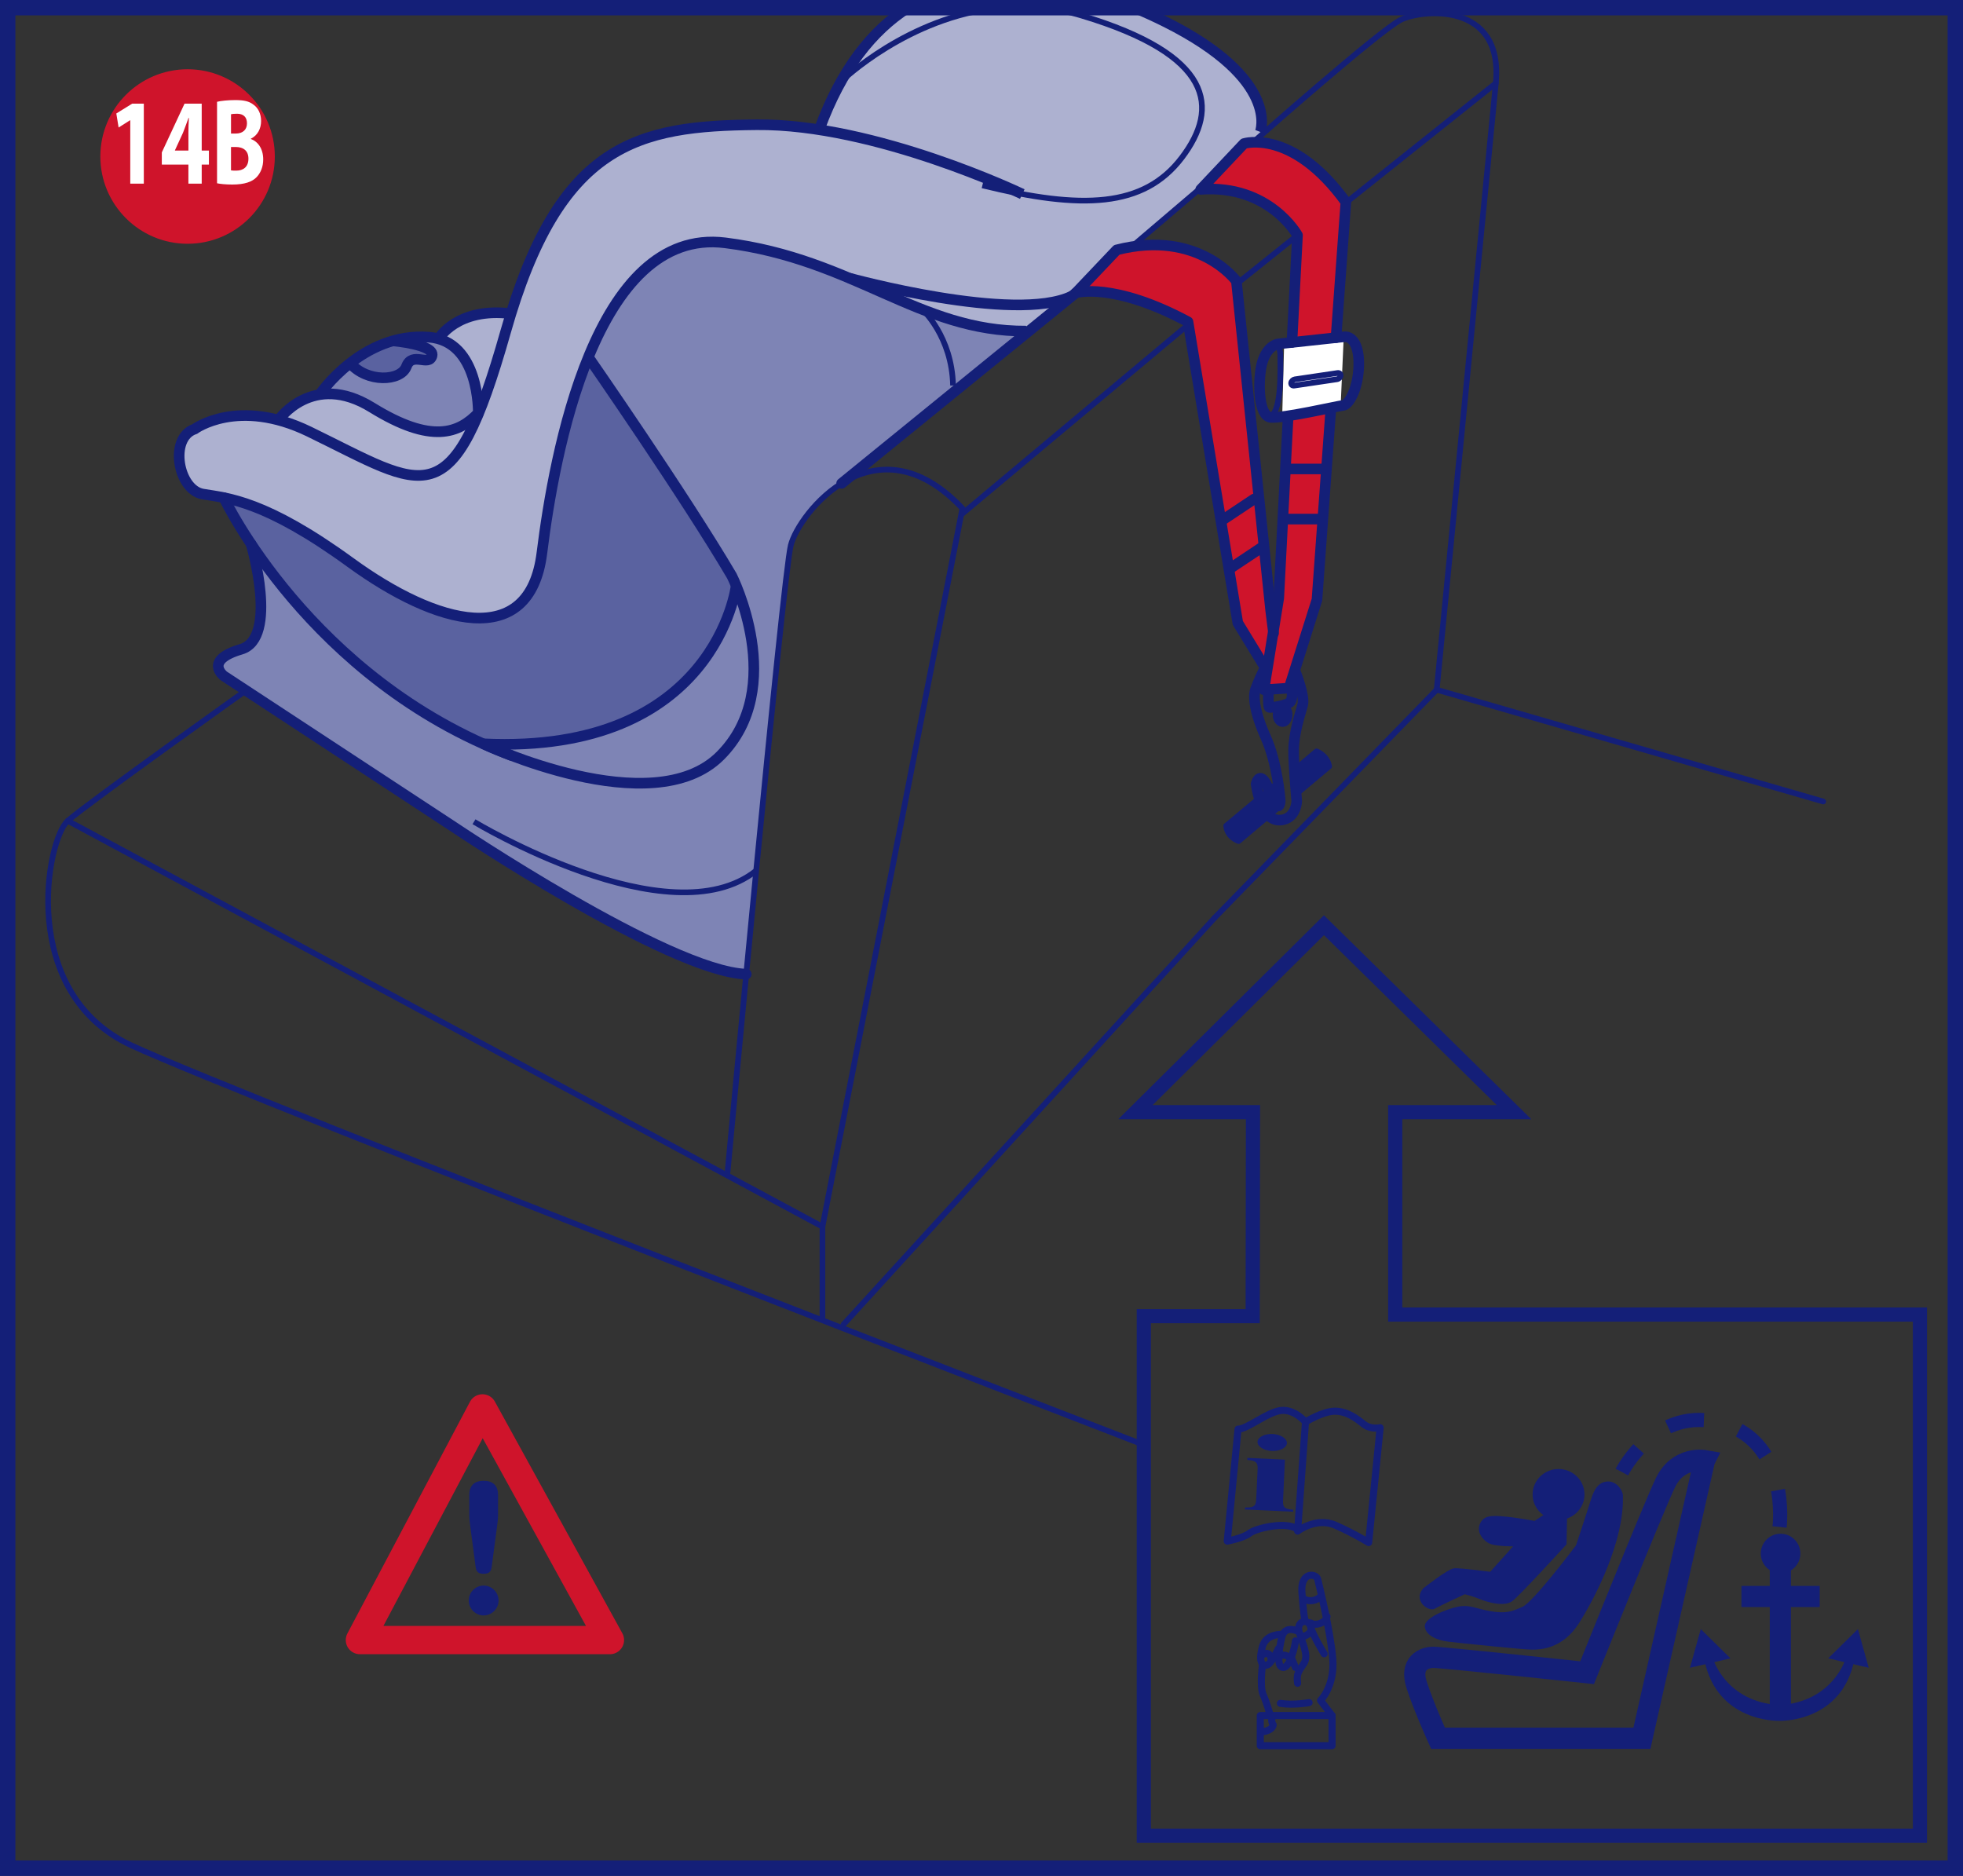 <?xml version="1.0" encoding="UTF-8"?>
<!DOCTYPE svg PUBLIC "-//W3C//DTD SVG 1.1//EN" "http://www.w3.org/Graphics/SVG/1.1/DTD/svg11.dtd">
<!-- Creator: CorelDRAW 2017 -->
<svg xmlns="http://www.w3.org/2000/svg" xml:space="preserve" width="45mm" height="43mm" version="1.1" style="shape-rendering:geometricPrecision; text-rendering:geometricPrecision; image-rendering:optimizeQuality; fill-rule:evenodd; clip-rule:evenodd"
viewBox="0 0 2140.95 2045.81"
 xmlns:xlink="http://www.w3.org/1999/xlink">
 <rect x="0" y="0" width="2140.95" height="2045.81" fill="#333333" stroke="none"/>
 <defs>
  <style type="text/css">
   <![CDATA[
    .str5 {stroke:#141F78;stroke-width:23.16;stroke-miterlimit:4}
    .str2 {stroke:#141F78;stroke-width:6.18;stroke-miterlimit:4}
    .str10 {stroke:#CF142B;stroke-width:5.03;stroke-miterlimit:4}
    .str3 {stroke:#141F78;stroke-width:11.58;stroke-miterlimit:4}
    .str8 {stroke:#141F78;stroke-width:15.44;stroke-miterlimit:4}
    .str9 {stroke:#141F78;stroke-width:16.79;stroke-miterlimit:4}
    .str0 {stroke:#141F78;stroke-width:6.18;stroke-linecap:round;stroke-linejoin:round;stroke-miterlimit:4}
    .str7 {stroke:#141F78;stroke-width:7.72;stroke-linecap:round;stroke-linejoin:round;stroke-miterlimit:4}
    .str4 {stroke:#CF142B;stroke-width:30.88;stroke-linecap:round;stroke-linejoin:round;stroke-miterlimit:4}
    .str1 {stroke:#141F78;stroke-width:11.58;stroke-linecap:round;stroke-linejoin:round;stroke-miterlimit:4}
    .str6 {stroke:#141F78;stroke-width:15.44;stroke-miterlimit:4;stroke-dasharray:40.278 40.278}
    .fil8 {fill:none}
    .fil5 {fill:none;fill-rule:nonzero}
    .fil7 {fill:#CF142B}
    .fil4 {fill:white;fill-rule:nonzero}
    .fil3 {fill:#CF142B;fill-rule:nonzero}
    .fil1 {fill:#ADB1D0;fill-rule:nonzero}
    .fil2 {fill:#7E84B5;fill-rule:nonzero}
    .fil0 {fill:#5A62A0;fill-rule:nonzero}
    .fil6 {fill:#141F78;fill-rule:nonzero}
   ]]>
  </style>
 </defs>
 <g id="Слой_x0020_1">
  <path class="fil0" d="M642.29 390.61c0,0 161.65,236.49 160.31,249.6 -1.31,13.11 -27.21,101.46 -104.88,140.23 -84.88,42.38 -171.38,31.39 -171.38,31.39l-6.93 -9.11c0,0 0.94,-22.99 -6.14,-34.02 0,0 -13.6,-29.3 -39.66,-38.58 -26.07,-9.28 -39.48,-13.09 -70.65,-14.05 -31.19,-0.94 -44.81,-0.91 -44.81,-0.91 0,0 -41.72,-59 -71.57,-102.33 -21.04,-30.58 -42.61,-70.39 -42.61,-70.39l398.34 -151.81z"/>
  <path class="fil1" d="M195.62 495.15c0,0 -3.12,-25.46 27.76,-33.47 30.89,-8.01 50.08,-15.01 80.68,-3.63 0,0 20.4,-28.18 44.86,-27.58 24.45,0.62 44.24,7.1 60.2,16.1 15.98,9.01 25.03,15.58 49.53,22.24 24.54,6.67 29.59,3.41 38.32,-0.67 8.71,-4.06 24.92,-15.59 24.92,-15.59 0,0 0.52,-27.48 -11.58,-55.12 -12.08,-27.65 -31.45,-27.36 -31.45,-27.36 0,0 7.07,-14.73 32.63,-23.63 25.56,-8.88 46.48,-3.67 46.48,-3.67 0,0 23.23,-72.98 51.68,-114.92 28.43,-41.96 83.56,-94.36 198.77,-90.9 115.22,3.48 86.82,5.24 86.82,5.24 0,0 24.51,-72.02 73.13,-113.86 8.71,-7.49 17.59,-14.14 26.72,-19.93l235.74 0c42.68,16.89 80.84,39.04 107.42,60.76 43.59,35.58 43,63.14 37.83,83.1l-252.97 208.36c0,0 -59.03,4.83 -125.29,-24.91 -66.25,-29.74 -196.19,-88.48 -254.14,-64.13 -57.96,24.37 -101.34,92.68 -129.29,205.02 -27.98,112.35 -17.04,172.34 -61.33,191.74 -44.28,19.39 -115.83,-14.53 -174.96,-57.57 -59.15,-43.04 -102.37,-60.53 -134.16,-68.31 -31.77,-7.81 -50.92,-7.05 -48.34,-47.3z"/>
  <path class="fil2" d="M348.91 430.48c0,0 29.04,-38.45 63.7,-52.5 34.64,-14.03 67.27,-9.48 67.27,-9.48 0,0 21.6,11.06 30.43,28.92 8.86,17.87 11.7,52.33 11.7,52.33 0,0 -21.07,25.74 -54.4,21.25 -33.33,-4.52 -89.74,-51.9 -118.69,-40.52z"/>
  <path class="fil0" d="M382.36 396.22c0,0 28.85,-20.71 48.59,-24.14 19.76,-3.43 39.43,9.03 40.92,14.55 1.53,5.52 -5.67,7.18 -12.76,6.28 -7.1,-0.92 -11.63,-1.11 -16.48,7.15 -4.85,8.23 -16.73,14.27 -36.02,10.27 -19.28,-3.98 -24.25,-14.11 -24.25,-14.11z"/>
  <path class="fil2" d="M642.29 390.61c0,0 31.94,-86.84 83.1,-111.31 51.16,-24.49 95.74,-11.98 137.86,2.65 42.15,14.65 99.41,40.05 154.57,62 55.17,21.94 101.44,16.83 101.44,16.83l-197.77 163.46c0,0 -50.64,31.79 -59.75,71.37 -9.1,39.57 -48.07,469.01 -48.07,469.01 0,0 -8.41,-0.13 -67.81,-20.78 -59.4,-20.62 -252.41,-141.66 -252.41,-141.66 0,0 5.2,-7.99 5.77,-17.4 0.57,-9.43 -4.6,-13.28 -4.6,-13.28 0,0 14.18,9.45 22.12,1.18 7.93,-8.29 -7.95,-28.76 -7.95,-28.76 0,0 18.26,18.49 25.72,0.99 7.44,-17.52 -8.17,-33.08 -8.17,-33.08 0,0 60.91,6.06 139.83,-18.7 78.92,-24.74 136.4,-105.53 136.44,-152.92l-71.85 -119.52 -88.45 -130.08z"/>
  <path class="fil0" d="M364.57 701.12c0,0 117.51,-10.39 143.08,15.19 25.58,25.58 18.7,95.52 18.7,95.52 0,0 -115.42,-53.96 -161.78,-110.71z"/>
  <path class="fil2" d="M273.85 593.25c0,0 120.29,175.01 273.77,226.97l-24.34 100.45c0,0 -268.55,-173.82 -279.17,-183.5 -10.62,-9.67 -5.03,-21.67 10.94,-27.26 16,-5.59 28.62,-11.41 29.49,-44.88 0.89,-33.45 -10.7,-71.78 -10.7,-71.78z"/>
  <path class="fil3" d="M1174.83 317.91l43.19 -45.58c0,0 29.96,-15.64 77.27,0 37.14,12.28 53.15,34.19 53.15,34.19l40.27 381.94 26.4 -431.92c0,0 -15.56,-28.31 -48.59,-41.17 -33.05,-12.87 -56.03,-9.78 -56.03,-9.78l46.84 -49.9c0,0 42.92,-6.46 76.37,27.02 33.48,33.48 34.17,37.73 34.17,37.73l-31.52 433.6 -26.77 82.13c0,0 -2.6,21.05 -13.41,16.04 -10.8,-5 -17.7,0 -17.7,0l0.35 -23.68 -27.48 -49.97 -55.42 -327.25c0,0 -62.17,-37.3 -121.1,-33.38z"/>
  <polygon class="fil4" points="1400.56,374.35 1465.56,367.3 1462.18,442.58 1398.43,454.41 "/>
  <path class="fil5 str0" d="M269.44 752.19c0,0 -172.46,122.79 -195.52,142.93 -23.03,20.17 -54.72,187.22 69.11,244.81 123.85,57.6 1104.46,435.77 1104.46,435.77"/>
  <polyline class="fil5 str0" points="897.01,1438.58 897.01,1337.77 73.92,895.13 "/>
  <path class="fil5 str0" d="M793.33 1280.19c0,0 60.47,-650.88 69.13,-685.44 8.63,-34.56 92.14,-141.14 187.19,-40.33l-152.65 783.38"/>
  <line class="fil5 str0" x1="1233.28" y1="269.97" x2="1308.85" y2= "205.57" />
  <path class="fil5 str0" d="M1370.03 152.25c0,0 134.66,-119.12 157.7,-130.63 23.05,-11.51 112.32,-20.16 103.69,69.13 -8.64,89.27 -64.47,661.44 -64.47,661.44"/>
  <line class="fil5 str0" x1="1468.52" y1="220.59" x2="1631.43" y2= "90.74" />
  <line class="fil5 str0" x1="1415.11" y1="256.53" x2="1349.17" y2= "309.25" />
  <line class="fil5 str0" x1="1294.44" y1="355.32" x2="1049.64" y2= "560.18" />
  <line class="fil5 str0" x1="1324.87" y1="1000.8" x2="1566.94" y2= "752.18" />
  <line class="fil5 str0" x1="920.05" y1="1444.34" x2="1324.87" y2= "1000.82" />
  <line class="fil5 str0" x1="1566.94" y1="752.19" x2="1988.52" y2= "874.09" />
  <path class="fil5 str1" d="M917.92 527.16l255.57 -207.82 44.46 -46.81c89.14,-22.73 130.51,33.99 130.51,33.99l37.4 359.12 3.14 24.99"/>
  <polyline class="fil5 str1" points="1451.55,445.2 1436.36,654.02 1405.92,750.43 1378.49,752.18 1394.65,652.42 1404.88,454.76 "/>
  <path class="fil5 str1" d="M1409.07 373.43l6.04 -116.92c0,0 -30.56,-55.54 -105.54,-49.98l47.22 -49.98c0,0 52.77,-16.67 111.09,63.86l-10.74 147.82"/>
  <line class="fil5 str1" x1="1334.95" y1="566.08" x2="1367.77" y2= "544.23" />
  <line class="fil5 str1" x1="1343.7" y1="618.58" x2="1376.52" y2= "596.71" />
  <line class="fil5 str1" x1="1407.13" y1="511.43" x2="1446.48" y2= "511.43" />
  <line class="fil5 str1" x1="1400.56" y1="566.08" x2="1439.92" y2= "566.08" />
  <path class="fil5 str1" d="M1394.52 878.93c1.37,-1.07 2.01,-4.12 1.69,-7.26 0,0 -3.05,-39.27 -15.54,-67.15 -12.5,-27.88 -14.07,-44.69 -11.45,-52.42 2.6,-7.69 8.69,-20.21 8.69,-20.21"/>
  <path class="fil5 str1" d="M1374.68 874.4c-2.01,-5.47 -3.57,-11.98 -4.7,-19.4 0,0 2.88,-13.16 10.29,-1.36 1.59,2.52 2.82,6.45 4.14,10.5"/>
  <path class="fil5 str1" d="M1412.83 732.64c0,0 10.56,26.45 7.94,36.17 -2.6,9.72 -9.52,29.29 -9.89,49.16 -0.22,11.61 1.75,36.74 3.42,55.62 0,0 -0.33,16.85 -14.4,20.26 -5.4,1.31 -10.21,0.29 -14.33,-2.8"/>
  <path class="fil6" d="M1411.69 839.89l24.17 -20.48c0,0 11.67,4.03 13.81,16.41l-36.02 30.21 -1.96 -26.15z"/>
  <path class="fil5 str0" d="M1411.69 839.89l24.17 -20.48c0,0 11.67,4.03 13.81,16.41l-36.02 30.21 -1.96 -26.15z"/>
  <path class="fil6" d="M1393.93 853.32l2.36 25.61 -45.38 38.29c0,0 -12.39,-3.81 -13.58,-16.65l56.6 -47.25z"/>
  <path class="fil5 str0" d="M1393.93 853.32l2.36 25.61 -45.38 38.29c0,0 -12.39,-3.81 -13.58,-16.65l56.6 -47.25z"/>
  <path class="fil5 str2" d="M516.95 896.17c0,0 213.27,128.77 307.82,53.29"/>
  <path class="fil5 str2" d="M1006.02 337.51c0,0 32.24,29.32 33.41,82.88"/>
  <path class="fil5 str3" d="M926.08 303.24c0,0 180.34,49.61 242.8,19.75"/>
  <path class="fil5 str3" d="M1374.48 143.91c0,0 22.71,-56.93 -103.19,-119.96 -10.99,-5.5 -22.37,-10.72 -34.01,-15.56m-246.95 0c-38.9,24.9 -72.59,66.82 -96.41,131.97"/>
  <path class="fil5 str2" d="M917.92 88.4c0,0 72.25,-70.19 172.59,-80.01m45.76 0c14.1,1.4 28.56,4.14 43.29,8.56 143.72,43.14 150.87,100.42 109.35,155.05 -41.54,54.61 -108.67,56.85 -217.49,30.18"/>
  <path class="fil5 str3" d="M1114.96 211.66c0,0 -160.07,-76.86 -289.66,-75.63 -129.6,1.22 -215.4,19.27 -273.76,225.43 -58.34,206.17 -87.4,170.88 -214.3,109.28 -77.81,-37.78 -124.92,-2.84 -124.92,-2.84 -28.43,9.67 -18.09,66.5 9.04,70.96 27.14,4.48 67.89,6.9 161.03,74.67 93.13,67.79 195.33,96.66 208.64,-10.5 13.31,-107.19 57.87,-356.07 199.9,-338.2 142.05,17.87 210.99,96.96 328.35,96.24"/>
  <path class="fil5 str3" d="M348.54 430.41c0,0 46.05,-68.34 119.2,-62.71 55.74,4.28 53.89,82.75 53.89,82.75 -21.11,22.09 -50.95,34.17 -115.91,-6.01 -64.95,-40.18 -101.96,13.68 -101.96,13.68"/>
  <path class="fil5 str3" d="M478.28 369.59c0,0 19.7,-34.76 79.02,-27.54"/>
  <path class="fil5 str3" d="M428.6 371.7c0,0 45.82,4.06 42.58,16.27 -3.27,12.22 -21.62,-4.95 -27.9,11.63 -6.26,16.57 -43.15,17.79 -61.41,-3.54"/>
  <path class="fil5 str3" d="M641.72 389.51c0,0 105.1,151.29 156.45,238.55 0,0 61.63,121.85 -12.62,196.15 -74.24,74.29 -258.36,-13.01 -258.36,-13.01"/>
  <path class="fil5 str3" d="M527.19 811.19c253.76,11.94 275.71,-172.49 275.71,-172.49"/>
  <path class="fil5 str1" d="M244.11 542.73c0,0 93.29,197.76 313.19,281"/>
  <path class="fil5 str1" d="M273.85 593.25c0,0 30.33,102.68 -10.91,114.82 -41.23,12.12 -18.83,29.1 -18.83,29.1l250.47 164.48c0,0 234.64,157.77 319.32,160.72"/>
  <path class="fil5 str1" d="M1383.38 756.34c0,0 -0.42,14.65 1.08,15.14 1.49,0.5 21.61,-2.12 23.51,-7.02 1.9,-4.9 2.11,-12.94 -2.05,-14.02"/>
  <path class="fil5 str1" d="M1173.49 319.32c0,0 40.67,-12.13 122.21,31.62l54.33 328.39 29.32 48.02"/>
  <path class="fil5 str1" d="M1403.87 779.57c-0.05,4.11 -2.32,7.42 -5.05,7.38 -2.75,-0.03 -4.91,-3.39 -4.88,-7.5 0.05,-4.09 2.32,-7.4 5.05,-7.36 2.75,0.01 4.93,3.37 4.88,7.48z"/>
  <path class="fil5 str1" d="M1465.58 367.32c0,0 -64.77,6.98 -71.01,7.7 -6.28,0.72 -15.6,7.5 -19.05,25.09 -3.44,17.61 -2.95,53.76 10.46,55.07 13.43,1.31 73.21,-12.44 78.97,-13.06 5.77,-0.64 15.07,-15.61 16.77,-38.68 1.68,-23.08 -4.93,-37.35 -16.13,-36.12z"/>
  <path class="fil5 str0" d="M1391.06 375.98c0,0 5.37,0.27 5.3,11.97 -0.03,11.7 2.25,66.3 -13.02,66.48"/>
  <path class="fil5 str0" d="M1408.23 417.66c-0.18,1.88 1.31,3.15 3.31,2.85l46.68 -6.91c2,-0.3 3.78,-2.06 3.94,-3.96 0.19,-1.86 -1.31,-3.14 -3.32,-2.85l-46.64 6.93c-2.01,0.32 -3.78,2.06 -3.96,3.94z"/>
  <polygon class="fil5 str4" points="392.55,1788.59 526.2,1535.97 665.2,1788.59 "/>
  <path class="fil6" d="M543.18 1653.18c0,2.97 -0.39,6.18 -0.79,9.33l-6.16 46.46c-0.79,5.74 -3.57,7.34 -8.73,7.34 -5.17,0 -7.94,-1.59 -8.74,-7.34l-6.14 -46.46c-0.4,-3.15 -0.79,-6.36 -0.79,-9.33l0 -23.01c0,-10.12 5.76,-15.29 15.68,-15.29 9.92,0 15.68,5.17 15.68,15.29l0 23.01zm-15.68 76c8.93,0 16.26,7.36 16.26,16.28 0,8.94 -7.33,16.28 -16.26,16.28 -8.93,0 -16.28,-7.34 -16.28,-16.28 0,-8.92 7.35,-16.28 16.28,-16.28z"/>
  <path class="fil5 str5" d="M1858.95 1592.84c0,0 -28.48,-5.02 -42.48,24.03 -13.96,29.06 -85.48,207.32 -85.48,207.32 0,0 -157.02,-16.77 -167.62,-16.77 -10.62,0 -25.72,6.7 -18.45,29.63 7.25,22.89 23.46,58.66 23.46,58.66l222.39 0 68.18 -302.86z"/>
  <polygon class="fil6" points="1899.3,1752.6 1984.66,1752.6 1984.66,1729.54 1899.3,1729.54 "/>
  <polygon class="fil6" points="1930.2,1864.94 1953.24,1864.94 1953.24,1704.54 1930.2,1704.54 "/>
  <path class="fil6" d="M1920.39 1694.23c0,11.92 9.67,21.59 21.59,21.59 11.92,0 21.59,-9.67 21.59,-21.59 0,-11.92 -9.67,-21.59 -21.59,-21.59 -11.92,0 -21.59,9.67 -21.59,21.59z"/>
  <polygon class="fil6" points="1993.96,1808.53 2026.35,1776.64 2038.14,1818.82 "/>
  <path class="fil6" d="M2013.11 1808.53c0,0 -13.73,47.58 -72.59,51.01l0 17.17c0,0 68.2,2.46 81.91,-66.7l-9.32 -1.47z"/>
  <polygon class="fil6" points="1887.33,1808.53 1854.94,1776.64 1843.16,1818.82 "/>
  <path class="fil6" d="M1868.16 1808.53c0,0 13.73,47.58 72.61,51.01l0 17.17c0,0 -68.19,2.46 -81.92,-66.7l9.32 -1.47z"/>
  <path class="fil6" d="M1770.03 1630.89c-0.2,-5.98 -7.07,-15.24 -15.78,-15.24 -8.71,0 -14.7,5.44 -19.05,19.59 -4.35,14.15 -16.33,50.07 -16.33,50.07 0,0 -46.25,61.51 -58.22,66.95 -11.98,5.44 -18.5,7.62 -34.85,4.9 -16.31,-2.74 -22.84,-7.62 -35.92,-4.9 -13.05,2.72 -37.01,12.52 -35.9,21.77 1.07,9.25 12.5,14.69 25.58,16.31 13.04,1.63 82.71,8.71 91.42,8.71 8.71,0 33.18,-0.54 51.14,-28.85 17.96,-28.28 49.55,-89.78 47.9,-139.31z"/>
  <path class="fil6" d="M1709.09 1655.38l-0.54 28.84c0,0 -51.16,56.06 -59.33,62.05 -8.17,5.98 -25.58,1.63 -34.83,-2.18 -9.26,-3.81 -16.87,-5.44 -16.87,-5.44 0,0 -26.13,11.97 -32.66,15.78 -6.51,3.81 -24.49,-8.71 -12.51,-22.3 0,0 26.66,-21.23 33.74,-21.79 7.07,-0.54 39.17,3.83 39.17,3.83l25.04 -27.76c0,0 -15.8,0 -23.4,-2.18 -7.64,-2.18 -16.87,-11.95 -13.07,-21.75 3.81,-9.82 12.52,-9.82 26.13,-8.71 13.61,1.09 33.74,4.88 33.74,4.88l13.07 -8.69 22.31 5.44z"/>
  <path class="fil6" d="M1671.54 1629.8c0,15.32 12.67,27.76 28.3,27.76 15.62,0 28.3,-12.44 28.3,-27.76 0,-15.32 -12.67,-27.75 -28.3,-27.75 -15.62,0 -28.3,12.42 -28.3,27.75z"/>
  <path class="fil5 str6" d="M1940.9 1665.18c0,0 11.43,-90.89 -61.49,-112.67 -72.93,-21.75 -110.47,52.81 -110.47,52.81"/>
  <path class="fil5 str7" d="M1505.26 1557.02c0,0 -10.19,2.35 -18.01,-3.91 -7.84,-6.26 -17.99,-14.1 -31.32,-14.1 -13.31,0 -32.09,11.73 -32.09,11.73l-8.61 119.01c0,0 20.36,-15.68 41.49,-6.28 21.13,9.4 36.02,18.78 36.02,18.78l12.52 -125.25z"/>
  <path class="fil5 str7" d="M1423.84 1550.75c0,0 -11.75,-14.08 -26.62,-12.52 -14.87,1.56 -36.79,20.36 -46.96,20.36l-11.75 122.11c0,0 17.24,-3.12 24.27,-8.61 7.05,-5.47 39.91,-13.29 51.68,-4.68"/>
  <path class="fil6" d="M1387.97 1563.87c8.76,0.42 15.83,4.95 15.6,10.02 -0.24,5.05 -7.71,8.91 -16.47,8.49 -8.76,-0.4 -15.83,-4.93 -15.59,-10.01 0.23,-5.05 7.7,-8.91 16.46,-8.51zm11.45 71.28c-0.32,6.8 -0.5,10.74 11.05,11.28l-0.1 2.21 -52.57 -2.45 0.1 -2.21c11.75,0.55 11.93,-3.39 12.25,-10.19l1.41 -30.11c0.3,-6.54 0.5,-10.99 -11.24,-11.53l0.11 -2.23 41.01 1.91 -2.02 43.32z"/>
  <path class="fil5 str7" d="M1423.07 1766.02c0,0 -1.58,-7.05 -3.14,-29.74 -1.56,-22.69 15.66,-20.36 17.22,-14.1 1.56,6.28 14.08,57.16 16.43,86.89 2.37,29.76 -13.31,45.4 -13.31,45.4l12.54 16.43"/>
  <path class="fil5 str7" d="M1440.29 1740.98c-3.12,3.91 -11.75,7.05 -18.8,2.35"/>
  <path class="fil5 str7" d="M1444.2 1803.58c0,0 -12.52,-20.32 -14.87,-29.72 -2.35,-9.38 -15.66,-6.26 -12.52,5.49 3.12,11.73 10.96,25.8 5.47,34.44 -5.47,8.61 -8.61,10.94 -7.05,21.92"/>
  <path class="fil5 str7" d="M1430.1 1776.98c0,4.68 -10.17,10.17 -11.73,6.26"/>
  <path class="fil5 str7" d="M1447.34 1762.89c-0.79,6.26 -11.75,10.94 -18.01,7.03"/>
  <path class="fil5 str7" d="M1414.46 1778.54c0,0 -13.31,-6.26 -16.45,7.05 -3.14,13.31 -6.24,32.88 1.58,32.88 7.82,0 13.29,-25.83 13.29,-28.97"/>
  <line class="fil5 str7" x1="1412.88" y1="1818.46" x2="1408.97" y2= "1809.07" />
  <path class="fil5 str7" d="M1405.06 1806.72c0,0 -5.47,-3.91 -9.4,0"/>
  <path class="fil5 str7" d="M1397.24 1782.46c0,0 -16.43,-0.79 -20.36,13.33 -3.91,14.08 -1.56,20.33 3.93,20.33 5.47,0 13.29,-18.01 13.29,-18.01"/>
  <path class="fil5 str7" d="M1386.28 1809.07c-1.55,-10.17 -10.15,-4.68 -10.96,-2.35"/>
  <path class="fil5 str7" d="M1376.88 1816.12c0,0 -3.12,23.48 0.79,32.09 3.9,8.61 7.05,20.36 7.05,20.36"/>
  <path class="fil5 str7" d="M1427.77 1856.82c0,0 -17.2,3.13 -31.32,0.81m-21.92 46.17l78.3 0 0 -32.88 -78.3 0 0 32.88z"/>
  <path class="fil5 str7" d="M1387.84 1872.48c0,0 -2.35,3.93 0.79,8.61 0,0 0,6.28 -13.33,7.82"/>
  <polygon class="fil5 str8" points="1366.24,1435.35 1247.49,1435.35 1247.49,2001.97 2093.96,2001.97 2093.96,1433.63 1521.71,1433.63 1521.71,1212.86 1651.27,1212.86 1443.96,1009.02 1238.39,1212.86 1366.57,1212.86 "/>
  <polygon class="fil5 str9" points="8.39,2037.41 2132.56,2037.41 2132.56,8.39 8.39,8.39 "/>
  <path class="fil7" d="M204.58 263.33c51.16,0 92.63,-41.48 92.63,-92.63 0,-51.17 -41.47,-92.65 -92.63,-92.65 -51.15,0 -92.63,41.48 -92.63,92.65 0,51.15 41.48,92.63 92.63,92.63z"/>
  <path class="fil8 str10" d="M204.58 263.33c51.16,0 92.63,-41.48 92.63,-92.63 0,-51.17 -41.47,-92.65 -92.63,-92.65 -51.15,0 -92.63,41.48 -92.63,92.65 0,51.15 41.48,92.63 92.63,92.63z"/>
  <path class="fil4" d="M142.06 200.3l14.79 0 0 -87.27 -12.67 0 -17.33 10.73 2.51 15.3 12.5 -7.92 0.2 0 0 69.16zm77.93 0l0 -20.82 7.85 0 0 -15.3 -7.85 0 0 -51.15 -18.73 0 -24.78 53.17 0 13.28 29 0 0 20.82 14.5 0zm-29.2 -36.12l0 -0.27 8.76 -19.07c2.23,-5.52 3.94,-10.62 6.05,-16.25l0.4 0c-0.31,5.63 -0.51,11 -0.51,16.25l0 19.34 -14.7 0zm45.93 35.7c3.43,0.69 9.05,1.37 16.61,1.37 13.5,0 21.75,-2.97 26.69,-8.22 4.22,-4.53 7.05,-11 7.05,-19.18 0,-11.68 -5.74,-19.49 -13.5,-22.3l0 -0.27c7.65,-3.73 11.19,-11.27 11.19,-19.34 0,-8.18 -3.43,-14.35 -8.16,-17.7 -4.94,-3.92 -10.68,-5.1 -20.04,-5.1 -7.65,0 -15.81,0.8 -19.84,1.87l0 88.87zm15.22 -75.32c1.28,-0.27 3.2,-0.53 6.54,-0.53 6.94,0 10.88,3.62 10.88,10.47 0,6.74 -4.34,11.15 -12.39,11.15l-5.02 0 0 -21.09zm0 35.74l5.22 0c7.65,0 13.79,3.62 13.79,12.75 0,9.4 -6.14,13.02 -13.07,13.02 -2.63,0 -4.45,0 -5.94,-0.27l0 -25.5z"/>
 </g>
</svg>
